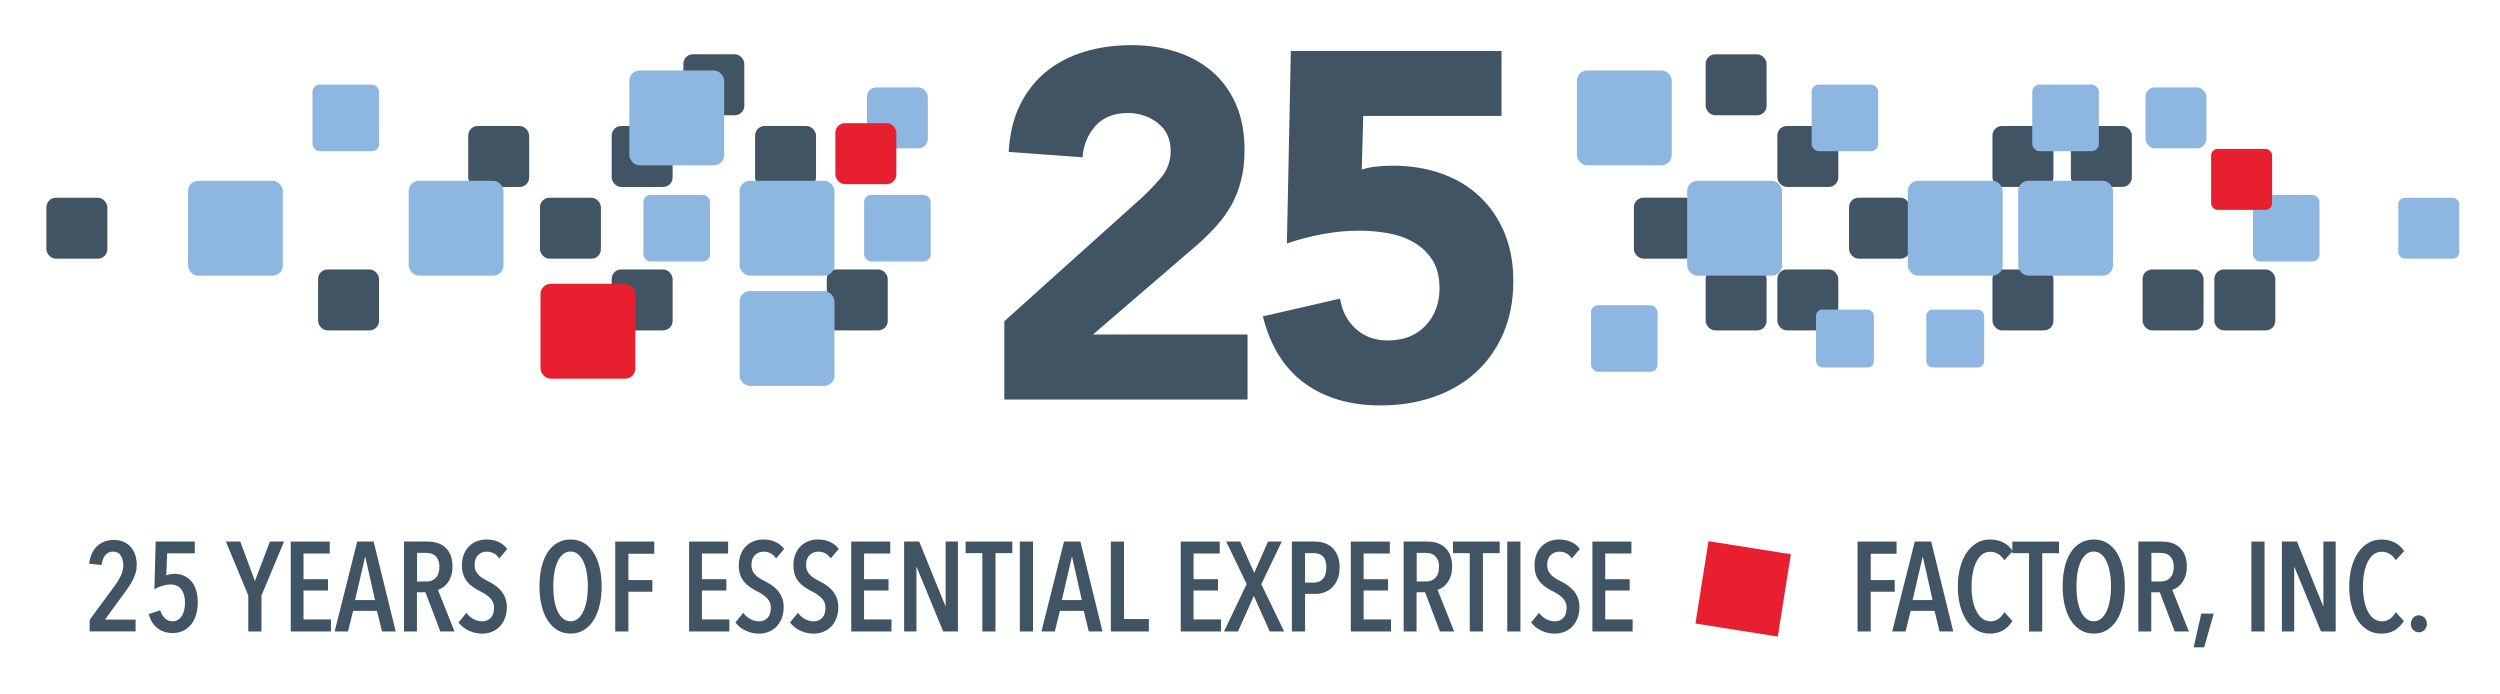 <?xml version="1.0" encoding="UTF-8"?>
<svg xmlns="http://www.w3.org/2000/svg" id="Layer_1" viewBox="0 0 576.66 160.18">
  <defs>
    <style>.cls-1{fill:#e81f2f;}.cls-2{fill:#8db7e1;}.cls-3{fill:#415464;}</style>
  </defs>
  <g>
    <g>
      <g>
        <rect class="cls-3" x="174.17" y="29.07" width="14.06" height="14.06" rx="2.19" ry="2.19"></rect>
        <rect class="cls-3" x="190.71" y="62.15" width="14.06" height="14.06" rx="2.19" ry="2.19"></rect>
        <rect class="cls-3" x="157.63" y="12.52" width="14.06" height="14.06" rx="2.19" ry="2.19"></rect>
        <rect class="cls-3" x="141.09" y="62.15" width="14.06" height="14.06" rx="2.19" ry="2.19"></rect>
        <rect class="cls-3" x="141.09" y="29.07" width="14.06" height="14.06" rx="2.19" ry="2.19"></rect>
        <rect class="cls-3" x="124.55" y="45.61" width="14.06" height="14.06" rx="2.19" ry="2.19"></rect>
        <rect class="cls-3" x="108" y="29.07" width="14.06" height="14.06" rx="2.19" ry="2.19"></rect>
        <rect class="cls-3" x="73.37" y="62.15" width="14.06" height="14.06" rx="2.19" ry="2.19"></rect>
        <rect class="cls-3" x="10.7" y="45.61" width="14.06" height="14.06" rx="2.19" ry="2.19"></rect>
      </g>
      <g>
        <rect class="cls-3" x="477.69" y="29.07" width="14.06" height="14.06" rx="2.19" ry="2.19" transform="translate(969.43 72.19) rotate(180)"></rect>
        <rect class="cls-3" x="393.43" y="62.15" width="14.06" height="14.06" rx="2.19" ry="2.19" transform="translate(800.92 138.36) rotate(180)"></rect>
        <rect class="cls-3" x="376.89" y="45.61" width="14.06" height="14.06" rx="2.19" ry="2.19" transform="translate(767.83 105.27) rotate(180)"></rect>
        <rect class="cls-3" x="409.97" y="29.07" width="14.06" height="14.06" rx="2.19" ry="2.19" transform="translate(834 72.19) rotate(180)"></rect>
        <rect class="cls-3" x="426.51" y="45.61" width="14.06" height="14.06" rx="2.19" ry="2.19" transform="translate(867.08 105.27) rotate(180)"></rect>
        <rect class="cls-3" x="459.59" y="62.15" width="14.06" height="14.06" rx="2.19" ry="2.19" transform="translate(933.24 138.36) rotate(180)"></rect>
        <rect class="cls-3" x="459.59" y="29.07" width="14.06" height="14.06" rx="2.19" ry="2.19" transform="translate(933.24 72.19) rotate(180)"></rect>
        <rect class="cls-3" x="494.23" y="62.15" width="14.06" height="14.06" rx="2.19" ry="2.19" transform="translate(1002.51 138.36) rotate(180)"></rect>
        <rect class="cls-3" x="409.97" y="62.15" width="14.06" height="14.06" rx="2.19" ry="2.19" transform="translate(834 138.36) rotate(180)"></rect>
        <rect class="cls-3" x="393.43" y="12.52" width="14.06" height="14.06" rx="2.19" ry="2.19" transform="translate(800.92 39.11) rotate(180)"></rect>
        <rect class="cls-3" x="510.77" y="62.15" width="14.06" height="14.06" rx="2.19" ry="2.19" transform="translate(1035.6 138.36) rotate(180)"></rect>
      </g>
    </g>
    <path class="cls-3" d="M346.34,11.77h-48.59l-.91,44.39c2.65-.91,5.39-1.63,8.23-2.16,2.84-.53,5.66-.79,8.46-.79,2.2,0,4.39,.19,6.59,.57,2.19,.38,4.18,1.08,5.96,2.1,1.78,1.02,3.22,2.38,4.31,4.09,1.1,1.7,1.65,3.88,1.65,6.53,0,3.48-1.08,6.36-3.24,8.63-2.16,2.27-5.05,3.4-8.68,3.4-2.95,0-5.41-.89-7.38-2.67-1.97-1.78-3.18-4.1-3.63-6.98l-17.82,4.09c1.74,6.89,4.96,12.03,9.65,15.44,4.69,3.4,10.52,5.11,17.48,5.11,4.39,0,8.46-.64,12.2-1.93,3.75-1.29,6.98-3.16,9.71-5.62,2.72-2.46,4.86-5.47,6.41-9.03,1.55-3.56,2.33-7.61,2.33-12.15,0-4.09-.68-7.78-2.04-11.07-1.36-3.29-3.28-6.09-5.73-8.4-2.46-2.31-5.39-4.07-8.8-5.28-3.4-1.21-7.15-1.82-11.24-1.82-3.03,0-5.41,.3-7.15,.91l.34-12.38h31.9V11.77Zm-114.66,80.38h56.08v-14.99h-35.65l24.41-21c1.51-1.36,2.91-2.76,4.2-4.2,1.29-1.44,2.4-3.01,3.35-4.71,.95-1.7,1.68-3.59,2.21-5.68,.53-2.08,.79-4.41,.79-6.98,0-4.01-.66-7.53-1.99-10.56-1.33-3.03-3.16-5.54-5.51-7.55-2.35-2-5.11-3.52-8.29-4.54-3.18-1.02-6.58-1.53-10.22-1.53-3.94,0-7.59,.51-10.96,1.53-3.37,1.02-6.3,2.55-8.8,4.6-2.5,2.04-4.5,4.6-6.02,7.66-1.51,3.07-2.38,6.68-2.61,10.84l17.03,1.25c.23-2.88,1.23-5.3,3.01-7.27,1.78-1.97,4.26-2.95,7.44-2.95,2.65,0,4.96,.78,6.93,2.33,1.97,1.55,2.95,3.69,2.95,6.41,0,2.42-.79,4.54-2.38,6.36-1.59,1.82-3.18,3.45-4.77,4.88l-31.22,28.04v18.05Z"></path>
  </g>
  <g>
    <g>
      <rect class="cls-2" x="145.16" y="16.25" width="21.88" height="21.88" rx="2.36" ry="2.36"></rect>
      <rect class="cls-2" x="148.42" y="44.96" width="15.36" height="15.36" rx="1.65" ry="1.65"></rect>
      <rect class="cls-2" x="170.6" y="41.7" width="21.88" height="21.88" rx="2.36" ry="2.36"></rect>
      <rect class="cls-2" x="170.6" y="67.14" width="21.88" height="21.88" rx="2.36" ry="2.36"></rect>
      <rect class="cls-2" x="72.08" y="19.51" width="15.36" height="15.36" rx="1.65" ry="1.65"></rect>
      <rect class="cls-2" x="199.32" y="44.96" width="15.36" height="15.36" rx="1.65" ry="1.65"></rect>
      <rect class="cls-2" x="199.96" y="20.16" width="14.06" height="14.06" rx="2.19" ry="2.19"></rect>
      <rect class="cls-2" x="94.26" y="41.7" width="21.88" height="21.88" rx="2.36" ry="2.36"></rect>
      <rect class="cls-2" x="43.36" y="41.7" width="21.88" height="21.88" rx="2.36" ry="2.36"></rect>
    </g>
    <g>
      <rect class="cls-2" x="553.19" y="45.61" width="14.06" height="14.06" rx="1.51" ry="1.51" transform="translate(1120.45 105.28) rotate(180)"></rect>
      <rect class="cls-2" x="389.17" y="41.7" width="21.88" height="21.88" rx="2.36" ry="2.36" transform="translate(800.22 105.28) rotate(180)"></rect>
      <rect class="cls-2" x="417.88" y="19.51" width="15.36" height="15.36" rx="1.65" ry="1.65" transform="translate(851.12 54.38) rotate(180)"></rect>
      <rect class="cls-2" x="444.33" y="71.41" width="13.35" height="13.35" rx="1.44" ry="1.44" transform="translate(902.01 156.17) rotate(180)"></rect>
      <rect class="cls-2" x="366.99" y="70.41" width="15.36" height="15.36" rx="1.65" ry="1.65" transform="translate(749.33 156.17) rotate(180)"></rect>
      <rect class="cls-2" x="494.87" y="20.16" width="14.06" height="14.06" rx="2.19" ry="2.19" transform="translate(1003.81 54.38) rotate(180)"></rect>
      <rect class="cls-2" x="440.07" y="41.7" width="21.88" height="21.88" rx="2.36" ry="2.36" transform="translate(902.01 105.28) rotate(180)"></rect>
      <rect class="cls-2" x="363.72" y="16.25" width="21.88" height="21.88" rx="2.36" ry="2.36" transform="translate(749.33 54.38) rotate(180)"></rect>
      <rect class="cls-2" x="468.78" y="19.51" width="15.36" height="15.36" rx="1.65" ry="1.65" transform="translate(952.91 54.38) rotate(180)"></rect>
      <rect class="cls-2" x="465.51" y="41.7" width="21.88" height="21.88" rx="2.36" ry="2.36" transform="translate(952.91 105.28) rotate(180)"></rect>
      <rect class="cls-2" x="519.67" y="44.96" width="15.36" height="15.36" rx="1.65" ry="1.65" transform="translate(1054.7 105.28) rotate(180)"></rect>
      <rect class="cls-2" x="418.88" y="71.41" width="13.35" height="13.35" rx="1.44" ry="1.44" transform="translate(851.12 156.17) rotate(180)"></rect>
    </g>
  </g>
  <g>
    <path class="cls-3" d="M30.21,126.22c-.44-.51-1-.92-1.65-1.22-.66-.3-1.42-.45-2.27-.45-1.52,0-2.8,.45-3.79,1.33-.99,.88-1.63,2.19-1.91,3.9l-.04,.24,2.89,.31,.03-.22c.14-.94,.45-1.66,.91-2.15,.45-.48,1.02-.72,1.72-.72,.8,0,1.37,.29,1.75,.89,.39,.63,.59,1.39,.59,2.25,0,.76-.18,1.54-.52,2.31-.36,.79-.87,1.63-1.52,2.51l-5.67,7.7-.05,.06v2.68h10.6v-2.72h-7.08l4.2-5.73c.43-.57,.84-1.15,1.22-1.71,.37-.55,.71-1.1,.99-1.66,.28-.56,.51-1.13,.68-1.7,.17-.58,.25-1.21,.25-1.88,0-.78-.12-1.53-.34-2.22-.23-.7-.57-1.3-1.01-1.81Z"></path>
    <path class="cls-3" d="M44.26,134.23c-.45-.58-1.02-1.04-1.7-1.37-.68-.33-1.47-.5-2.36-.5-.32,0-.69,.05-1.1,.13-.27,.06-.52,.13-.75,.22l.21-5.08h6.37v-2.72h-9.02l-.3,11.03,.36-.21c.44-.26,.99-.47,1.63-.65,1.94-.53,3.35-.27,4.2,.84,.58,.75,.87,1.79,.87,3.11s-.27,2.38-.8,3.15c-.52,.75-1.2,1.12-2.06,1.12-.67,0-1.23-.2-1.69-.62-.47-.42-.84-.99-1.1-1.7l-.08-.21-2.63,.89,.06,.21c.39,1.32,1.07,2.35,2.01,3.07,.94,.72,2.11,1.08,3.48,1.08,.83,0,1.61-.16,2.31-.48,.71-.32,1.32-.79,1.83-1.39,.5-.6,.9-1.35,1.19-2.22,.28-.87,.43-1.87,.43-2.98,0-.95-.11-1.84-.34-2.64-.23-.81-.57-1.51-1.01-2.08Z"></path>
    <polygon class="cls-3" points="58.8 134.03 55.43 124.92 52.11 124.92 57.27 137.37 57.27 145.66 60.31 145.66 60.31 137.37 65.52 124.92 62.26 124.92 58.8 134.03"></polygon>
    <polygon class="cls-3" points="70.01 136.21 75.66 136.21 75.66 133.6 70.01 133.6 70.01 127.67 76.06 127.67 76.06 124.92 67.06 124.92 67.06 145.66 76.34 145.66 76.34 142.88 70.01 142.88 70.01 136.21"></polygon>
    <path class="cls-3" d="M86.17,124.92h-3.77l-5.21,20.74h3.08l1.18-4.75h5.51l1.15,4.75h3.17l-5.05-20.56-.04-.18Zm.33,13.49h-4.6l2.34-10.07,2.26,10.07Z"></path>
    <path class="cls-3" d="M102.01,135.6c.42-.26,.82-.62,1.17-1.07,.35-.44,.64-.99,.86-1.63,.22-.63,.33-1.38,.33-2.22,0-1.02-.15-1.91-.45-2.64-.3-.73-.71-1.34-1.24-1.8-.52-.46-1.14-.8-1.82-1.01-.68-.21-1.41-.31-2.18-.31h-5.49v20.74h2.98v-9.05h1.96l3.38,8.9,.06,.15h3.28l-3.84-9.61c.32-.09,.65-.25,.99-.45Zm-5.82-8.07h2.09c.38,0,.77,.05,1.15,.15,.36,.1,.69,.27,.96,.51,.28,.25,.51,.58,.69,.98,.18,.41,.27,.95,.27,1.6,0,1.08-.28,1.92-.82,2.5-.55,.58-1.27,.86-2.18,.86h-2.15v-6.61Z"></path>
    <path class="cls-3" d="M110.38,127.97c.26-.25,.56-.44,.87-.55,.33-.11,.66-.17,1-.17,1.16,0,2.05,.44,2.74,1.34l.17,.23,1.85-2.2-.12-.15c-.54-.68-1.22-1.19-2.02-1.53-.8-.34-1.71-.5-2.71-.5-.69,0-1.38,.12-2.05,.36-.68,.24-1.29,.61-1.81,1.11-.53,.5-.96,1.13-1.27,1.88-.32,.75-.48,1.64-.48,2.64,0,.84,.12,1.59,.35,2.21,.23,.63,.55,1.18,.94,1.63,.39,.45,.84,.85,1.35,1.2,.49,.34,1.03,.65,1.59,.92,.45,.22,.87,.47,1.25,.72,.37,.25,.71,.52,1.01,.83,.28,.29,.51,.63,.67,.99,.16,.36,.24,.79,.24,1.27,0,1.02-.26,1.81-.77,2.33-.51,.53-1.15,.79-1.95,.79-.63,0-1.27-.16-1.89-.46-.62-.31-1.15-.74-1.57-1.28l-.18-.23-1.82,2.23,.11,.14c.57,.73,1.35,1.33,2.3,1.77,.95,.44,1.97,.67,3.03,.67,.79,0,1.54-.14,2.23-.42,.69-.28,1.31-.68,1.81-1.2,.51-.52,.91-1.16,1.21-1.93,.3-.76,.45-1.62,.45-2.56,0-.85-.14-1.6-.41-2.25-.27-.64-.62-1.21-1.06-1.69-.43-.47-.92-.88-1.45-1.23-.52-.34-1.06-.64-1.6-.91-.41-.2-.8-.43-1.15-.66-.35-.23-.65-.48-.92-.77-.26-.27-.46-.59-.62-.94-.15-.34-.23-.76-.23-1.24,0-.56,.08-1.04,.24-1.43,.16-.39,.37-.72,.63-.97Z"></path>
    <path class="cls-3" d="M136.91,127.45c-.62-.95-1.38-1.7-2.25-2.22-.88-.53-1.9-.79-3.03-.79s-2.18,.27-3.08,.79c-.9,.52-1.66,1.27-2.27,2.22-.6,.94-1.07,2.1-1.38,3.42-.31,1.32-.46,2.8-.46,4.39s.16,3.07,.48,4.39c.32,1.33,.79,2.48,1.4,3.44,.62,.96,1.38,1.72,2.26,2.25,.89,.54,1.91,.81,3.04,.81s2.14-.27,3.03-.81c.87-.53,1.63-1.29,2.25-2.25,.61-.95,1.09-2.11,1.4-3.44,.32-1.32,.48-2.8,.48-4.39s-.16-3.07-.48-4.39c-.32-1.33-.79-2.48-1.4-3.42Zm-5.28,15.86c-.66,0-1.22-.19-1.72-.59-.51-.41-.93-.97-1.27-1.68-.34-.72-.6-1.59-.77-2.57-.17-.99-.25-2.07-.25-3.2s.08-2.2,.25-3.2c.17-.99,.43-1.85,.77-2.58,.34-.71,.76-1.27,1.27-1.68,.5-.4,1.06-.59,1.72-.59s1.19,.19,1.67,.59c.5,.41,.92,.97,1.25,1.68,.34,.72,.61,1.59,.78,2.58,.18,1,.27,2.07,.27,3.19s-.09,2.2-.27,3.2c-.18,.99-.44,1.85-.78,2.58-.33,.71-.76,1.27-1.25,1.68-.49,.4-1.03,.59-1.67,.59Z"></path>
    <polygon class="cls-3" points="141.91 145.66 144.95 145.66 144.95 136.49 150.48 136.49 150.48 133.8 144.95 133.8 144.95 127.73 150.91 127.73 150.91 124.92 141.91 124.92 141.91 145.66"></polygon>
    <polygon class="cls-3" points="161.91 136.21 167.55 136.21 167.55 133.6 161.91 133.6 161.91 127.67 167.95 127.67 167.95 124.92 158.95 124.92 158.95 145.66 168.24 145.66 168.24 142.88 161.91 142.88 161.91 136.21"></polygon>
    <path class="cls-3" d="M174.24,127.97c.26-.25,.56-.44,.87-.55,.33-.11,.66-.17,1-.17,1.16,0,2.05,.44,2.74,1.34l.17,.23,1.85-2.2-.12-.15c-.54-.68-1.22-1.19-2.02-1.53-.8-.34-1.71-.5-2.71-.5-.69,0-1.38,.12-2.05,.36-.68,.24-1.29,.61-1.81,1.11-.53,.5-.96,1.13-1.27,1.88-.32,.75-.48,1.64-.48,2.64,0,.84,.12,1.59,.35,2.21,.23,.63,.55,1.18,.94,1.63,.39,.45,.84,.85,1.35,1.2,.49,.34,1.03,.65,1.59,.92,.45,.22,.87,.47,1.25,.72,.37,.25,.71,.52,1.01,.83,.28,.29,.51,.63,.67,.99,.16,.36,.24,.79,.24,1.27,0,1.02-.26,1.81-.77,2.33-.51,.53-1.15,.79-1.95,.79-.63,0-1.27-.16-1.89-.46-.62-.31-1.15-.74-1.57-1.28l-.18-.23-1.82,2.23,.11,.14c.57,.73,1.35,1.33,2.3,1.77,.95,.44,1.97,.67,3.03,.67,.79,0,1.54-.14,2.23-.42,.69-.28,1.31-.68,1.81-1.2,.51-.52,.91-1.16,1.21-1.93,.3-.76,.45-1.62,.45-2.56,0-.85-.14-1.6-.41-2.25-.27-.64-.62-1.21-1.06-1.69-.43-.47-.92-.88-1.45-1.23-.52-.34-1.06-.64-1.6-.91-.41-.2-.8-.43-1.15-.66-.35-.23-.65-.48-.92-.77-.26-.27-.46-.59-.62-.94-.15-.34-.23-.76-.23-1.24,0-.56,.08-1.04,.24-1.43,.16-.39,.37-.72,.63-.97Z"></path>
    <path class="cls-3" d="M186.84,127.97c.26-.25,.56-.44,.87-.55,.33-.11,.66-.17,1-.17,1.16,0,2.05,.44,2.74,1.34l.17,.23,1.85-2.2-.12-.15c-.54-.68-1.22-1.19-2.02-1.53-.8-.34-1.71-.5-2.71-.5-.69,0-1.38,.12-2.05,.36-.68,.24-1.29,.61-1.81,1.11-.53,.5-.96,1.13-1.27,1.88-.32,.75-.48,1.64-.48,2.64,0,.84,.12,1.59,.35,2.21,.23,.63,.55,1.18,.94,1.63,.39,.45,.84,.85,1.35,1.2,.49,.34,1.03,.65,1.59,.92,.45,.22,.87,.47,1.25,.72,.37,.25,.71,.52,1.01,.83,.28,.29,.51,.63,.67,.99,.16,.36,.24,.79,.24,1.27,0,1.02-.26,1.81-.77,2.33-.51,.53-1.15,.79-1.95,.79-.63,0-1.27-.16-1.89-.46-.62-.31-1.15-.74-1.57-1.28l-.18-.23-1.82,2.23,.11,.14c.57,.73,1.35,1.33,2.3,1.77,.95,.44,1.97,.67,3.03,.67,.79,0,1.54-.14,2.23-.42,.69-.28,1.31-.68,1.81-1.2,.51-.52,.91-1.16,1.21-1.93,.3-.76,.45-1.62,.45-2.56,0-.85-.14-1.6-.41-2.25-.27-.64-.62-1.21-1.06-1.69-.43-.47-.92-.88-1.45-1.23-.52-.34-1.06-.64-1.6-.91-.41-.2-.8-.43-1.15-.66-.35-.23-.65-.48-.92-.77-.26-.27-.46-.59-.62-.94-.15-.34-.23-.76-.23-1.24,0-.56,.08-1.04,.24-1.43,.16-.39,.37-.72,.63-.97Z"></path>
    <polygon class="cls-3" points="199.31 136.21 204.95 136.21 204.95 133.6 199.31 133.6 199.31 127.67 205.35 127.67 205.35 124.92 196.35 124.92 196.35 145.66 205.64 145.66 205.64 142.88 199.31 142.88 199.31 136.21"></polygon>
    <polygon class="cls-3" points="218.12 139.93 212.03 124.92 208.55 124.92 208.55 145.66 211.39 145.66 211.39 130.66 217.56 145.66 220.96 145.66 220.96 124.92 218.12 124.92 218.12 139.93"></polygon>
    <polygon class="cls-3" points="222.73 127.59 226.59 127.59 226.59 145.66 229.63 145.66 229.63 127.59 233.5 127.59 233.5 124.92 222.73 124.92 222.73 127.59"></polygon>
    <rect class="cls-3" x="235.24" y="124.92" width="3.04" height="20.74"></rect>
    <path class="cls-3" d="M249.2,124.92h-3.77l-5.21,20.74h3.08l1.18-4.75h5.51l1.15,4.75h3.17l-5.05-20.56-.04-.18Zm.33,13.49h-4.6l2.34-10.07,2.26,10.07Z"></path>
    <polygon class="cls-3" points="259.27 124.92 256.23 124.92 256.23 145.66 265 145.66 265 142.79 259.27 142.79 259.27 124.92"></polygon>
    <polygon class="cls-3" points="275.31 136.21 280.95 136.21 280.95 133.6 275.31 133.6 275.31 127.67 281.35 127.67 281.35 124.92 272.35 124.92 272.35 145.66 281.64 145.66 281.64 142.88 275.31 142.88 275.31 136.21"></polygon>
    <polygon class="cls-3" points="295.66 124.92 292.48 124.92 289.31 132.14 286.14 125.06 286.08 124.92 282.84 124.92 287.56 134.72 282.33 145.66 285.56 145.66 289.22 137.46 292.82 145.52 292.88 145.66 296.21 145.66 290.94 134.75 295.66 124.92"></polygon>
    <path class="cls-3" d="M307.12,126.18c-.54-.46-1.15-.79-1.82-.98-.66-.19-1.31-.28-1.94-.28h-5.37v20.74h3.04v-8.68h2.52c.71,0,1.4-.13,2.05-.39,.64-.26,1.23-.65,1.74-1.15,.51-.51,.92-1.16,1.21-1.93,.3-.77,.45-1.67,.45-2.66,0-1.12-.18-2.07-.52-2.83-.35-.76-.8-1.38-1.34-1.84Zm-6.1,1.41h2.08c.86,0,1.53,.26,2.06,.78,.52,.52,.78,1.36,.78,2.51s-.27,2.06-.79,2.64c-.53,.58-1.2,.86-2.05,.86h-2.08v-6.78Z"></path>
    <polygon class="cls-3" points="314.54 136.21 320.18 136.21 320.18 133.6 314.54 133.6 314.54 127.67 320.58 127.67 320.58 124.92 311.58 124.92 311.58 145.66 320.87 145.66 320.87 142.88 314.54 142.88 314.54 136.21"></polygon>
    <path class="cls-3" d="M332.59,135.6c.42-.26,.82-.62,1.17-1.07,.35-.44,.64-.99,.86-1.63,.22-.63,.33-1.38,.33-2.22,0-1.02-.15-1.91-.45-2.64-.3-.73-.71-1.34-1.24-1.8-.52-.46-1.14-.8-1.82-1.01-.68-.21-1.41-.31-2.18-.31h-5.49v20.74h2.98v-9.05h1.96l3.38,8.9,.06,.15h3.28l-3.84-9.61c.32-.09,.65-.25,.99-.45Zm-5.82-8.07h2.09c.38,0,.77,.05,1.15,.15,.36,.1,.69,.27,.96,.51,.28,.25,.51,.58,.69,.98,.18,.41,.27,.95,.27,1.6,0,1.08-.28,1.92-.82,2.5-.55,.58-1.27,.86-2.18,.86h-2.15v-6.61Z"></path>
    <polygon class="cls-3" points="335.15 127.59 339.02 127.59 339.02 145.66 342.06 145.66 342.06 127.59 345.92 127.59 345.92 124.92 335.15 124.92 335.15 127.59"></polygon>
    <rect class="cls-3" x="347.67" y="124.92" width="3.04" height="20.74"></rect>
    <path class="cls-3" d="M357.79,127.97c.26-.25,.56-.44,.87-.55,.33-.11,.66-.17,1-.17,1.16,0,2.05,.44,2.74,1.34l.17,.23,1.85-2.2-.12-.15c-.54-.68-1.22-1.19-2.02-1.53-.8-.34-1.71-.5-2.71-.5-.69,0-1.38,.12-2.05,.36-.68,.24-1.29,.61-1.81,1.11-.53,.5-.96,1.13-1.27,1.88-.32,.75-.48,1.64-.48,2.64,0,.84,.12,1.59,.35,2.21,.23,.63,.55,1.18,.94,1.63,.39,.45,.84,.85,1.35,1.2,.49,.34,1.03,.65,1.59,.92,.45,.22,.87,.47,1.25,.72,.37,.25,.71,.52,1.01,.83,.28,.29,.51,.63,.67,.99,.16,.36,.24,.79,.24,1.27,0,1.02-.26,1.81-.77,2.33-.51,.53-1.15,.79-1.95,.79-.63,0-1.27-.16-1.89-.46-.62-.31-1.15-.74-1.57-1.28l-.18-.23-1.82,2.23,.11,.14c.57,.73,1.35,1.33,2.3,1.77,.95,.44,1.97,.67,3.03,.67,.79,0,1.54-.14,2.23-.42,.69-.28,1.31-.68,1.81-1.2,.51-.52,.91-1.16,1.21-1.93,.3-.76,.45-1.62,.45-2.56,0-.85-.14-1.6-.41-2.25-.27-.64-.62-1.21-1.06-1.69-.43-.47-.92-.88-1.45-1.23-.52-.34-1.06-.64-1.6-.91-.41-.2-.8-.43-1.15-.66-.35-.23-.65-.48-.92-.77-.26-.27-.46-.59-.62-.94-.15-.34-.23-.76-.23-1.24,0-.56,.08-1.04,.24-1.43,.16-.39,.37-.72,.63-.97Z"></path>
    <polygon class="cls-3" points="370.27 136.21 375.91 136.21 375.91 133.6 370.27 133.6 370.27 127.67 376.31 127.67 376.31 124.92 367.31 124.92 367.31 145.66 376.59 145.66 376.59 142.88 370.27 142.88 370.27 136.21"></polygon>
    <polygon class="cls-3" points="437.04 133.8 431.51 133.8 431.51 127.73 437.47 127.73 437.47 124.92 428.47 124.92 428.47 145.66 431.51 145.66 431.51 136.49 437.04 136.49 437.04 133.8"></polygon>
    <path class="cls-3" d="M445.44,124.92h-3.77l-5.21,20.74h3.08l1.18-4.75h5.51l1.15,4.75h3.17l-5.05-20.56-.04-.18Zm.33,13.49h-4.6l2.34-10.07,2.26,10.07Z"></path>
    <path class="cls-3" d="M464.16,126.98h0c-.57-.86-1.32-1.51-2.21-1.92-.89-.41-1.87-.62-2.93-.62-1.14,0-2.19,.28-3.11,.84-.92,.55-1.7,1.32-2.34,2.29-.63,.96-1.13,2.12-1.46,3.43-.34,1.31-.51,2.76-.51,4.3s.17,2.98,.49,4.28c.33,1.31,.81,2.46,1.43,3.43,.63,.98,1.41,1.76,2.34,2.31,.93,.55,1.99,.83,3.15,.83s2.2-.26,3.04-.76c.83-.5,1.52-1.18,2.05-2.01l.1-.15-1.88-2.05-.16,.27c-.3,.52-.72,.97-1.24,1.33-.51,.36-1.08,.53-1.74,.53-.74,0-1.36-.2-1.91-.61-.55-.41-1.02-.99-1.38-1.71-.37-.73-.65-1.59-.84-2.56-.19-.97-.28-2.02-.28-3.13s.09-2.17,.28-3.15c.19-.98,.46-1.84,.82-2.56,.36-.71,.81-1.28,1.35-1.7,.54-.41,1.16-.61,1.89-.61,.59,0,1.15,.14,1.67,.42,.52,.28,.98,.71,1.38,1.29l.17,.24,1.83-1.99v.36h3.87v18.07h3.04v-18.07h3.87v-2.67h-10.77v2.06Z"></path>
    <path class="cls-3" d="M488.25,127.45c-.62-.95-1.38-1.7-2.25-2.22-.88-.53-1.9-.79-3.03-.79s-2.18,.27-3.08,.79c-.9,.52-1.66,1.27-2.27,2.22-.6,.94-1.07,2.1-1.38,3.42-.31,1.32-.46,2.8-.46,4.39s.16,3.07,.48,4.39c.32,1.33,.79,2.48,1.4,3.44,.62,.96,1.38,1.72,2.26,2.25,.89,.54,1.91,.81,3.04,.81s2.14-.27,3.03-.81c.87-.53,1.63-1.29,2.25-2.25,.61-.95,1.09-2.11,1.4-3.44,.32-1.32,.48-2.8,.48-4.39s-.16-3.07-.48-4.39c-.32-1.33-.79-2.48-1.4-3.42Zm-5.28,15.86c-.66,0-1.22-.19-1.72-.59-.51-.41-.93-.97-1.27-1.68-.34-.72-.6-1.59-.77-2.57-.17-.99-.25-2.07-.25-3.2s.08-2.2,.25-3.2c.17-.99,.43-1.85,.77-2.58,.34-.71,.76-1.27,1.27-1.68,.5-.4,1.06-.59,1.72-.59s1.19,.19,1.67,.59c.5,.41,.92,.97,1.25,1.68,.34,.72,.61,1.59,.78,2.58,.18,1,.27,2.07,.27,3.19s-.09,2.2-.27,3.2c-.18,.99-.44,1.85-.78,2.58-.33,.71-.76,1.27-1.25,1.68-.49,.4-1.03,.59-1.67,.59Z"></path>
    <path class="cls-3" d="M502.06,135.6c.42-.26,.82-.62,1.17-1.07,.35-.44,.64-.99,.86-1.63,.22-.63,.33-1.38,.33-2.22,0-1.02-.15-1.91-.45-2.64-.3-.73-.71-1.34-1.24-1.8-.52-.46-1.14-.8-1.82-1.01-.68-.21-1.41-.31-2.18-.31h-5.49v20.74h2.98v-9.05h1.96l3.38,8.9,.06,.15h3.28l-3.84-9.61c.32-.09,.65-.25,.99-.45Zm-5.82-8.07h2.09c.38,0,.77,.05,1.15,.15,.36,.1,.69,.27,.96,.51,.28,.25,.51,.58,.69,.98,.18,.41,.27,.95,.27,1.6,0,1.08-.28,1.92-.82,2.5-.55,.58-1.27,.86-2.18,.86h-2.15v-6.61Z"></path>
    <polygon class="cls-3" points="506 149.32 508.43 149.32 510.63 141.53 507.76 141.53 506 149.32"></polygon>
    <rect class="cls-3" x="519.31" y="124.92" width="3.04" height="20.74"></rect>
    <polygon class="cls-3" points="535.92 139.93 529.83 124.92 526.35 124.92 526.35 145.66 529.19 145.66 529.19 130.66 535.37 145.66 538.76 145.66 538.76 124.92 535.92 124.92 535.92 139.93"></polygon>
    <path class="cls-3" d="M546.16,129.58c.36-.71,.81-1.28,1.35-1.7,.54-.41,1.16-.61,1.89-.61,.59,0,1.15,.14,1.67,.42,.52,.28,.98,.71,1.38,1.29l.17,.24,1.92-2.09-.1-.15c-.57-.85-1.32-1.5-2.21-1.91-.89-.41-1.87-.62-2.93-.62-1.14,0-2.19,.28-3.11,.84-.92,.55-1.7,1.32-2.34,2.29-.63,.96-1.13,2.12-1.46,3.43-.34,1.31-.51,2.76-.51,4.3s.17,2.98,.49,4.28c.33,1.31,.81,2.46,1.43,3.43,.63,.98,1.41,1.76,2.34,2.31,.93,.55,1.99,.83,3.15,.83s2.2-.26,3.04-.76c.83-.5,1.52-1.18,2.05-2.01l.1-.15-1.88-2.05-.16,.27c-.3,.52-.72,.97-1.24,1.33-.51,.36-1.08,.53-1.74,.53-.74,0-1.36-.2-1.91-.61-.55-.41-1.02-.99-1.38-1.71-.37-.73-.65-1.59-.84-2.56-.19-.97-.28-2.02-.28-3.13s.09-2.17,.28-3.15c.19-.98,.46-1.84,.82-2.56Z"></path>
    <path class="cls-3" d="M559.27,142.52c-.36-.39-.81-.59-1.33-.59s-.97,.2-1.32,.59c-.34,.38-.52,.85-.52,1.38s.18,1.02,.52,1.39c.35,.37,.79,.56,1.31,.56s.97-.19,1.33-.56c.36-.37,.54-.84,.54-1.39s-.18-1-.53-1.39Z"></path>
  </g>
  <rect class="cls-1" x="392.46" y="126.21" width="19.23" height="19.23" transform="translate(205.03 511.71) rotate(-81)"></rect>
  <g>
    <rect class="cls-1" x="510.04" y="34.35" width="14.06" height="14.06" rx="1.51" ry="1.51" transform="translate(1034.13 82.76) rotate(180)"></rect>
    <g>
      <rect class="cls-1" x="124.67" y="65.47" width="21.88" height="21.88" rx="2.36" ry="2.36"></rect>
      <rect class="cls-1" x="192.69" y="28.41" width="14.06" height="14.06" rx="2.19" ry="2.19"></rect>
    </g>
  </g>
</svg>
